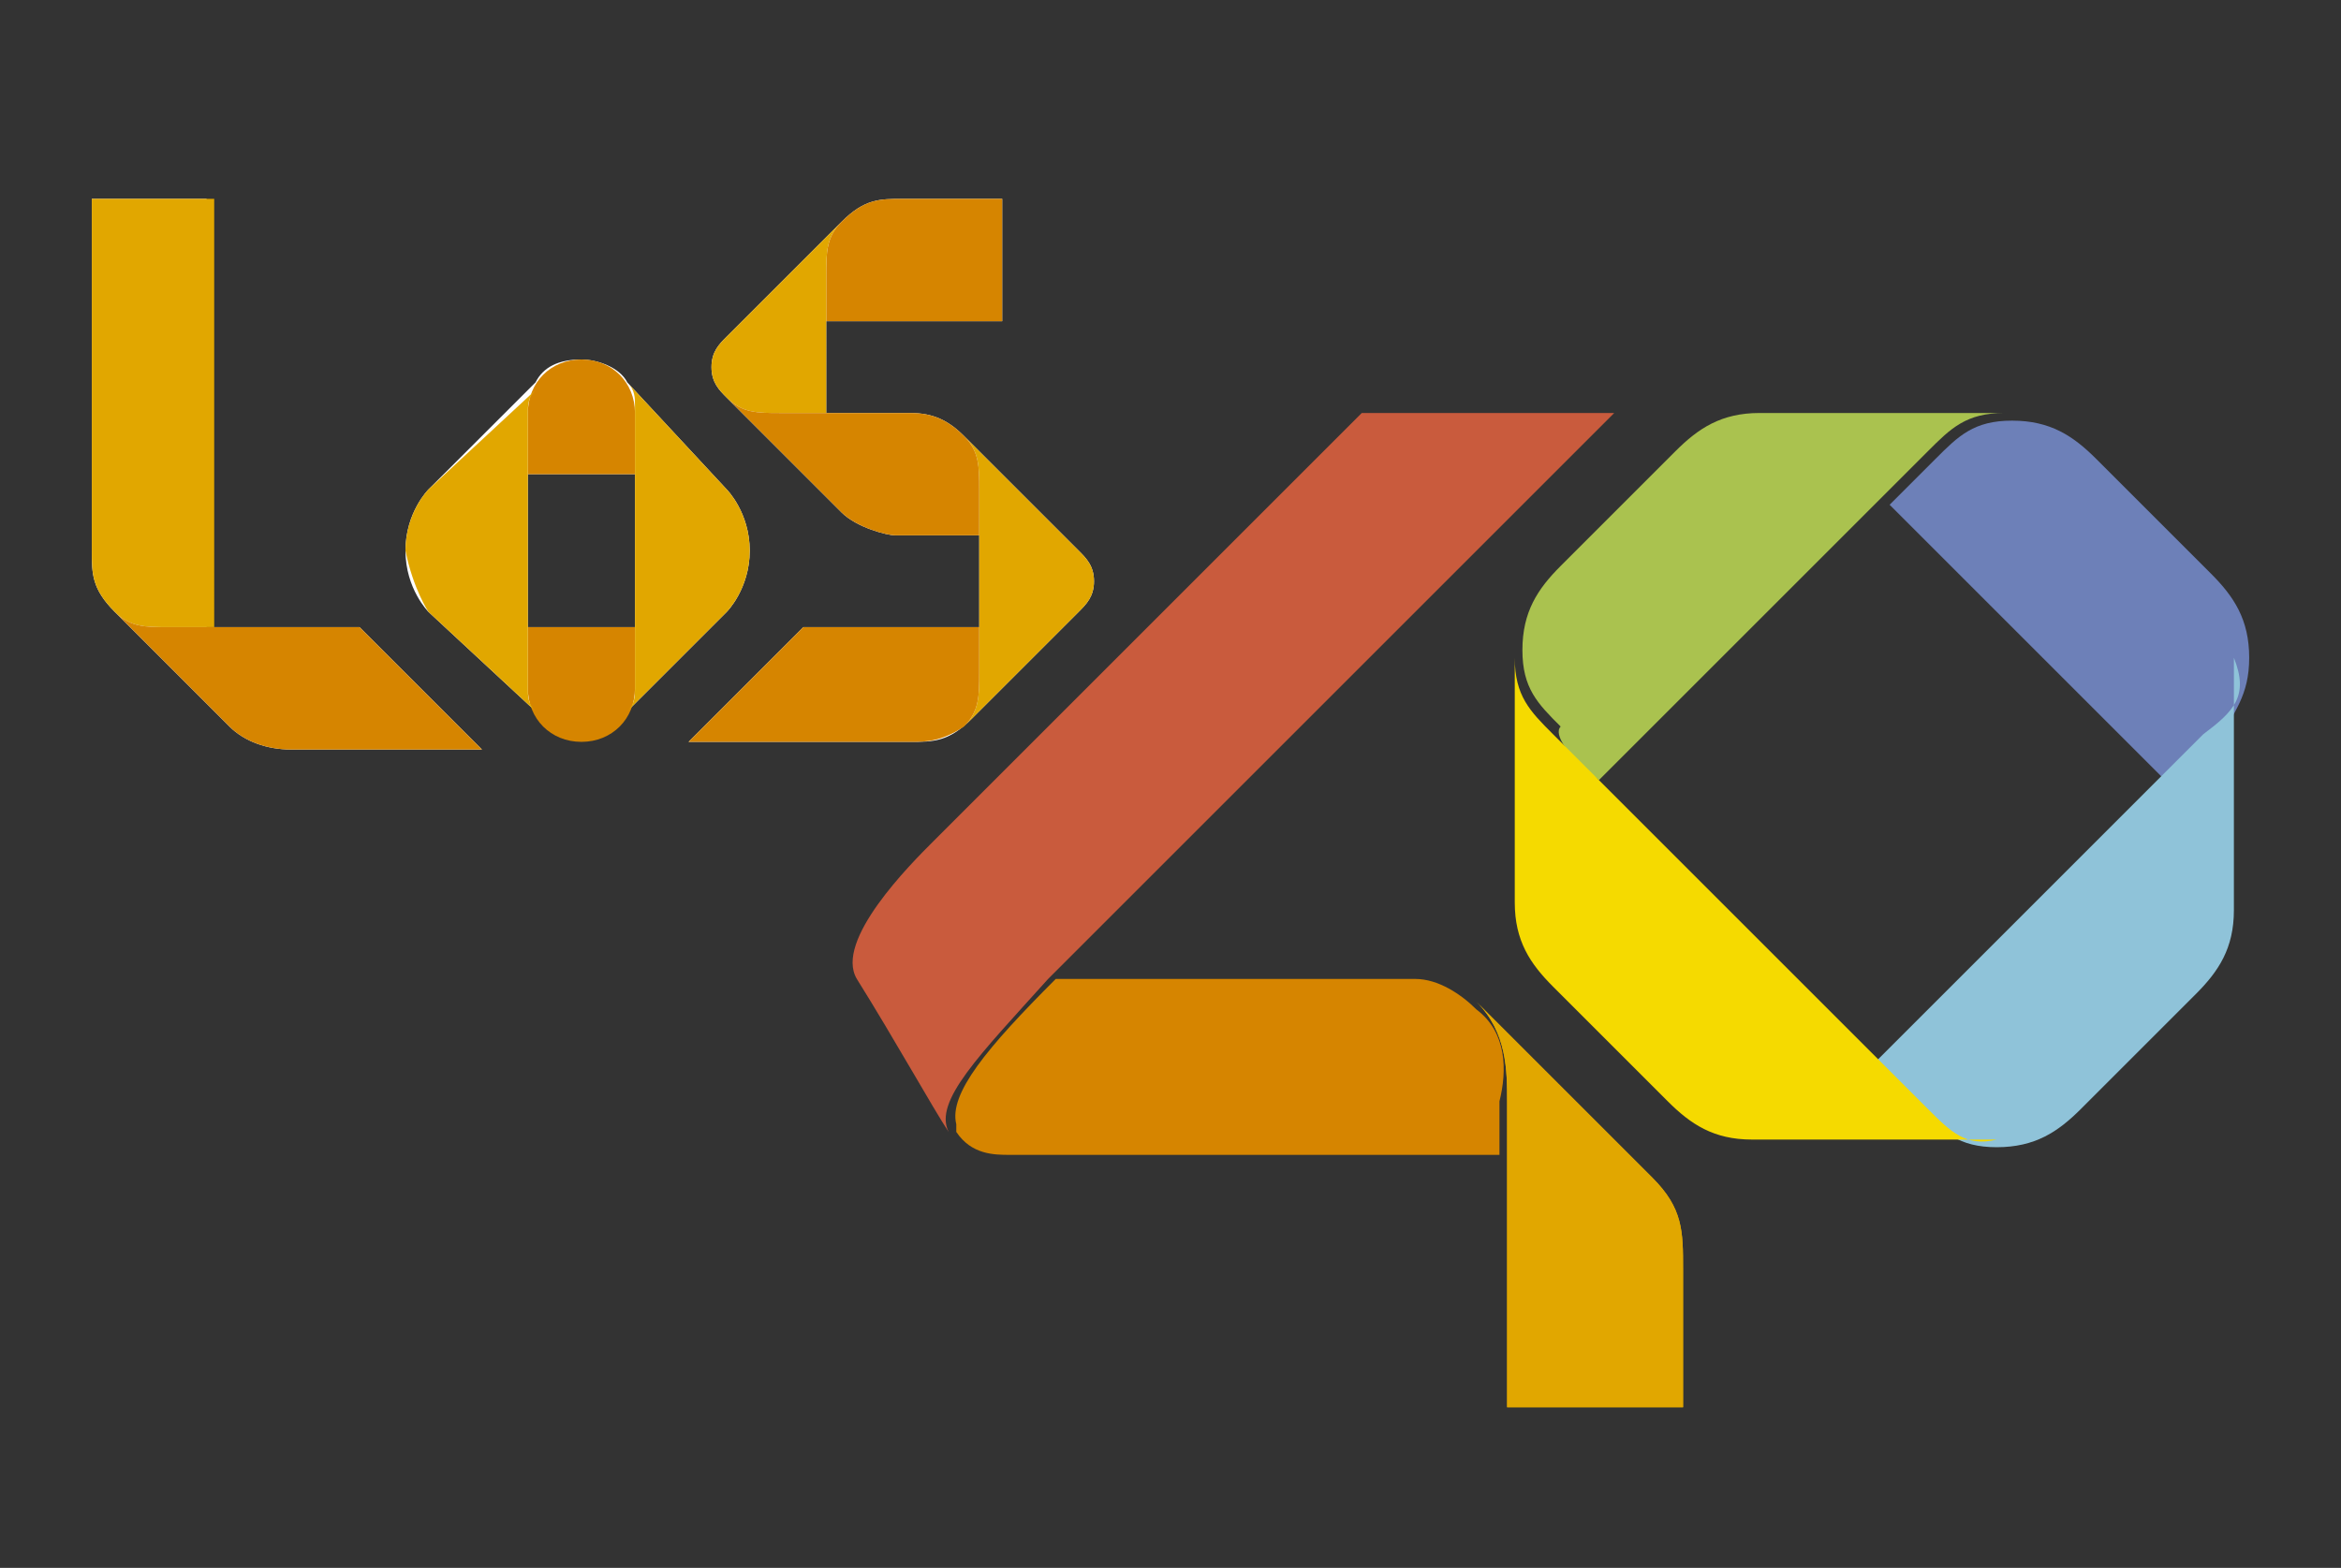 <?xml version="1.0" encoding="utf-8"?>
<!-- Generator: Adobe Illustrator 23.0.1, SVG Export Plug-In . SVG Version: 6.00 Build 0)  -->
<svg version="1.1" id="Layer_1" xmlns="http://www.w3.org/2000/svg" xmlns:xlink="http://www.w3.org/1999/xlink" x="0px" y="0px"
	 viewBox="0 0 30.6 20.5" style="enable-background:new 0 0 30.6 20.5;" xml:space="preserve">
<rect x="0" y="0" width="30.6" height="20.5" fill="#333333" stroke="none"/>
<style type="text/css">
	.st0{clip-path:url(#SVGID_2_);}
	.st1{clip-path:url(#SVGID_4_);fill:#FFFFFF;}
	.st2{clip-path:url(#SVGID_4_);fill:#D68500;}
	.st3{clip-path:url(#SVGID_4_);fill:#E1A700;}
	.st4{clip-path:url(#SVGID_4_);fill:#6D80B8;}
	.st5{clip-path:url(#SVGID_4_);fill:#AAC24F;}
	.st6{clip-path:url(#SVGID_4_);fill:#8FC3D9;}
	.st7{clip-path:url(#SVGID_4_);fill:#F5DA00;}
	.st8{clip-path:url(#SVGID_4_);fill:#C95B3D;}
</style>
<g id="Objeto_inteligente_vectorial_1_">
	<g>
		<defs>
			<rect id="SVGID_1_" x="1.2" y="2.6" width="28.2" height="15.8"/>
		</defs>
		<clipPath id="SVGID_2_">
			<use xlink:href="#SVGID_1_"  style="overflow:visible;"/>
		</clipPath>
		<g class="st0">
			<defs>
				<rect id="SVGID_3_" x="1.2" y="2.6" width="28.2" height="15.8"/>
			</defs>
			<clipPath id="SVGID_4_">
				<use xlink:href="#SVGID_3_"  style="overflow:visible;"/>
			</clipPath>
			<path class="st1" d="M5.6,6.4c0,0-0.3,0.3-0.3,0.8S5.6,8,5.6,8L7,9.3c0,0,0,0,0,0c0.1,0.2,0.3,0.3,0.6,0.3c0.3,0,0.5-0.1,0.6-0.3
				c0,0,0,0,0,0L9.5,8c0,0,0.3-0.3,0.3-0.8S9.5,6.4,9.5,6.4L8.2,5c0,0,0,0,0,0C8.1,4.8,7.8,4.7,7.6,4.7C7.3,4.7,7.1,4.8,7,5
				c0,0,0,0,0,0L5.6,6.4z M8.3,6.2v1v1H6.9v-1v-1H8.3z"/>
			<path class="st1" d="M13.1,4.2V2.6h-1.3c-0.3,0-0.5,0-0.8,0.3L9.5,4.4C9.4,4.5,9.3,4.6,9.3,4.8c0,0.2,0.1,0.3,0.2,0.4
				c0.2,0.2,0.2,0.2,0,0L11,6.7c0.2,0.2,0.6,0.3,0.7,0.3c0.1,0,0.6,0,1.1,0v1.2h-2.3L9,9.7h2.9c0.3,0,0.5,0,0.8-0.3
				c0.1-0.1,0.1-0.1,0,0L14.1,8c0.1-0.1,0.2-0.2,0.2-0.4c0-0.2-0.1-0.3-0.2-0.4l-1.5-1.5c0,0,0,0,0,0c0,0,0,0,0,0l0,0
				c-0.2-0.2-0.4-0.3-0.7-0.3c-0.1,0-0.7,0-1.1,0V4.2H13.1z"/>
			<path class="st1" d="M1.2,2.6v4.6c0,0.3,0,0.5,0.3,0.8l0,0c0,0,0,0,0,0c0,0,0,0,0,0L3,9.5c0.2,0.2,0.5,0.3,0.8,0.3h2.5L4.7,8.2
				H2.7V2.6H1.2z"/>
			<polygon class="st1" points="21.3,15.1 21.3,15.1 21.3,15.1 			"/>
			<polygon class="st2" points="21.3,15.1 21.3,15.1 21.3,15.1 			"/>
			<path class="st3" d="M19.7,14.4v4H22v-1.8c0-0.5,0-0.8-0.4-1.2l-2.3-2.3C19.7,13.5,19.7,14,19.7,14.4"/>
			<path class="st3" d="M1.5,8c0.2,0.2,0.4,0.2,0.7,0.2h0.6V2.6H1.2v4.6C1.2,7.5,1.2,7.7,1.5,8L1.5,8z"/>
			<path class="st2" d="M4.7,8.2H2.2c-0.3,0-0.5,0-0.7-0.2L3,9.5c0.2,0.2,0.5,0.3,0.8,0.3h2.5L4.7,8.2z"/>
			<path class="st3" d="M12.8,6.4v2.4c0,0.3,0,0.5-0.2,0.7L14.1,8c0.1-0.1,0.2-0.2,0.2-0.4c0-0.2-0.1-0.3-0.2-0.4l-1.5-1.5
				C12.8,5.9,12.8,6.1,12.8,6.4"/>
			<path class="st2" d="M11.8,2.6c-0.3,0-0.5,0-0.8,0.3c-0.2,0.2-0.2,0.4-0.2,0.7v0.6h2.3V2.6H11.8"/>
			<path class="st3" d="M10.2,5.4c0,0,0.3,0,0.6,0V3.6c0-0.3,0-0.5,0.2-0.7L9.5,4.4C9.4,4.5,9.3,4.6,9.3,4.8c0,0.2,0.1,0.3,0.2,0.4
				C9.7,5.4,9.9,5.4,10.2,5.4"/>
			<path class="st2" d="M12.8,6.4c0-0.3,0-0.5-0.2-0.7l0,0c-0.2-0.2-0.4-0.3-0.7-0.3c-0.1,0-1.6,0-1.7,0c-0.3,0-0.5,0-0.7-0.2
				L11,6.7c0.2,0.2,0.6,0.3,0.7,0.3c0.1,0,0.6,0,1.1,0V6.4z"/>
			<path class="st2" d="M12.6,9.5c0.2-0.2,0.2-0.4,0.2-0.7V8.2h-2.3L9,9.7h2.9C12.1,9.7,12.3,9.7,12.6,9.5"/>
			<path class="st2" d="M8.3,5.4C8.3,5,8,4.7,7.6,4.7C7.2,4.7,6.9,5,6.9,5.4h0v0.8h1.4L8.3,5.4L8.3,5.4z"/>
			<path class="st2" d="M6.9,9c0,0.4,0.3,0.7,0.7,0.7C8,9.7,8.3,9.4,8.3,9h0V8.2H6.9L6.9,9L6.9,9z"/>
			<path class="st3" d="M9.5,6.4L8.2,5c0.1,0.1,0.1,0.2,0.1,0.3c0,0,0,0,0,0v0.3v1.5v1.4V9c0,0,0,0,0,0c0,0.1,0,0.2-0.1,0.3L9.5,8
				c0,0,0.3-0.3,0.3-0.8C9.8,6.7,9.5,6.4,9.5,6.4"/>
			<path class="st3" d="M6.9,9L6.9,9V8.6V7.2V5.8V5.4c0,0,0,0,0,0c0-0.1,0-0.2,0.1-0.3L5.6,6.4c0,0-0.3,0.3-0.3,0.8
				C5.4,7.7,5.6,8,5.6,8L7,9.3C6.9,9.2,6.9,9.1,6.9,9C6.9,9,6.9,9,6.9,9"/>
			<path class="st4" d="M29.4,8.6c0-0.5-0.2-0.8-0.5-1.1c-0.1-0.1-1.4-1.4-1.5-1.5c-0.3-0.3-0.6-0.5-1.1-0.5c-0.5,0-0.7,0.2-1,0.5
				c0,0-0.3,0.3-0.6,0.6c0.9,0.9,2.7,2.7,3.7,3.7l0.6-0.6C29.2,9.3,29.4,9.1,29.4,8.6"/>
			<polygon class="st2" points="21.3,15.1 21.3,15.1 21.3,15.1 			"/>
			<path class="st5" d="M20.9,10.2l4.3-4.3c0.3-0.3,0.5-0.5,1-0.5h-3.2c-0.5,0-0.8,0.2-1.1,0.5c-0.1,0.1-1.4,1.4-1.5,1.5
				c-0.3,0.3-0.5,0.6-0.5,1.1v0c0,0.5,0.2,0.7,0.5,1C20.3,9.6,20.5,9.9,20.9,10.2"/>
			<path class="st6" d="M28.8,9.6l-4.3,4.3c0.3,0.3,0.6,0.6,0.6,0.6c0.3,0.3,0.5,0.5,1,0.5c0.5,0,0.8-0.2,1.1-0.5
				c0.1-0.1,1.4-1.4,1.5-1.5c0.3-0.3,0.5-0.6,0.5-1.1V8.6C29.4,9.1,29.2,9.3,28.8,9.6"/>
			<path class="st7" d="M25.2,14.5c-0.2-0.2-4.7-4.7-4.9-4.9c-0.3-0.3-0.5-0.5-0.5-1v3.2c0,0.5,0.2,0.8,0.5,1.1
				c0.1,0.1,1.4,1.4,1.5,1.5c0.3,0.3,0.6,0.5,1.1,0.5h3.2C25.7,15,25.5,14.8,25.2,14.5"/>
			<path class="st3" d="M19.7,14.4v4H22v-1.8c0-0.5,0-0.8-0.4-1.2l-2.3-2.3C19.7,13.5,19.7,14,19.7,14.4"/>
			<path class="st2" d="M19.3,13.2c-0.2-0.2-0.5-0.4-0.8-0.4h-4.7c-0.9,0.9-1.4,1.5-1.3,1.9c0,0,0,0,0,0c0,0,0,0,0,0c0,0,0,0,0,0.1
				c0.2,0.3,0.5,0.3,0.7,0.3h6.4v-0.7C19.7,14,19.7,13.5,19.3,13.2L19.3,13.2z"/>
			<path class="st8" d="M17.8,5.4c-1.9,1.9-5.3,5.3-5.6,5.6c-0.3,0.3-1.3,1.3-1,1.8c0.5,0.8,1,1.7,1.2,2c0,0,0,0,0,0s0,0,0,0
				c-0.2-0.4,0.4-1,1.3-2c1.6-1.6,5-5,7.4-7.4H17.8z"/>
		</g>
	</g>
</g>
</svg>
